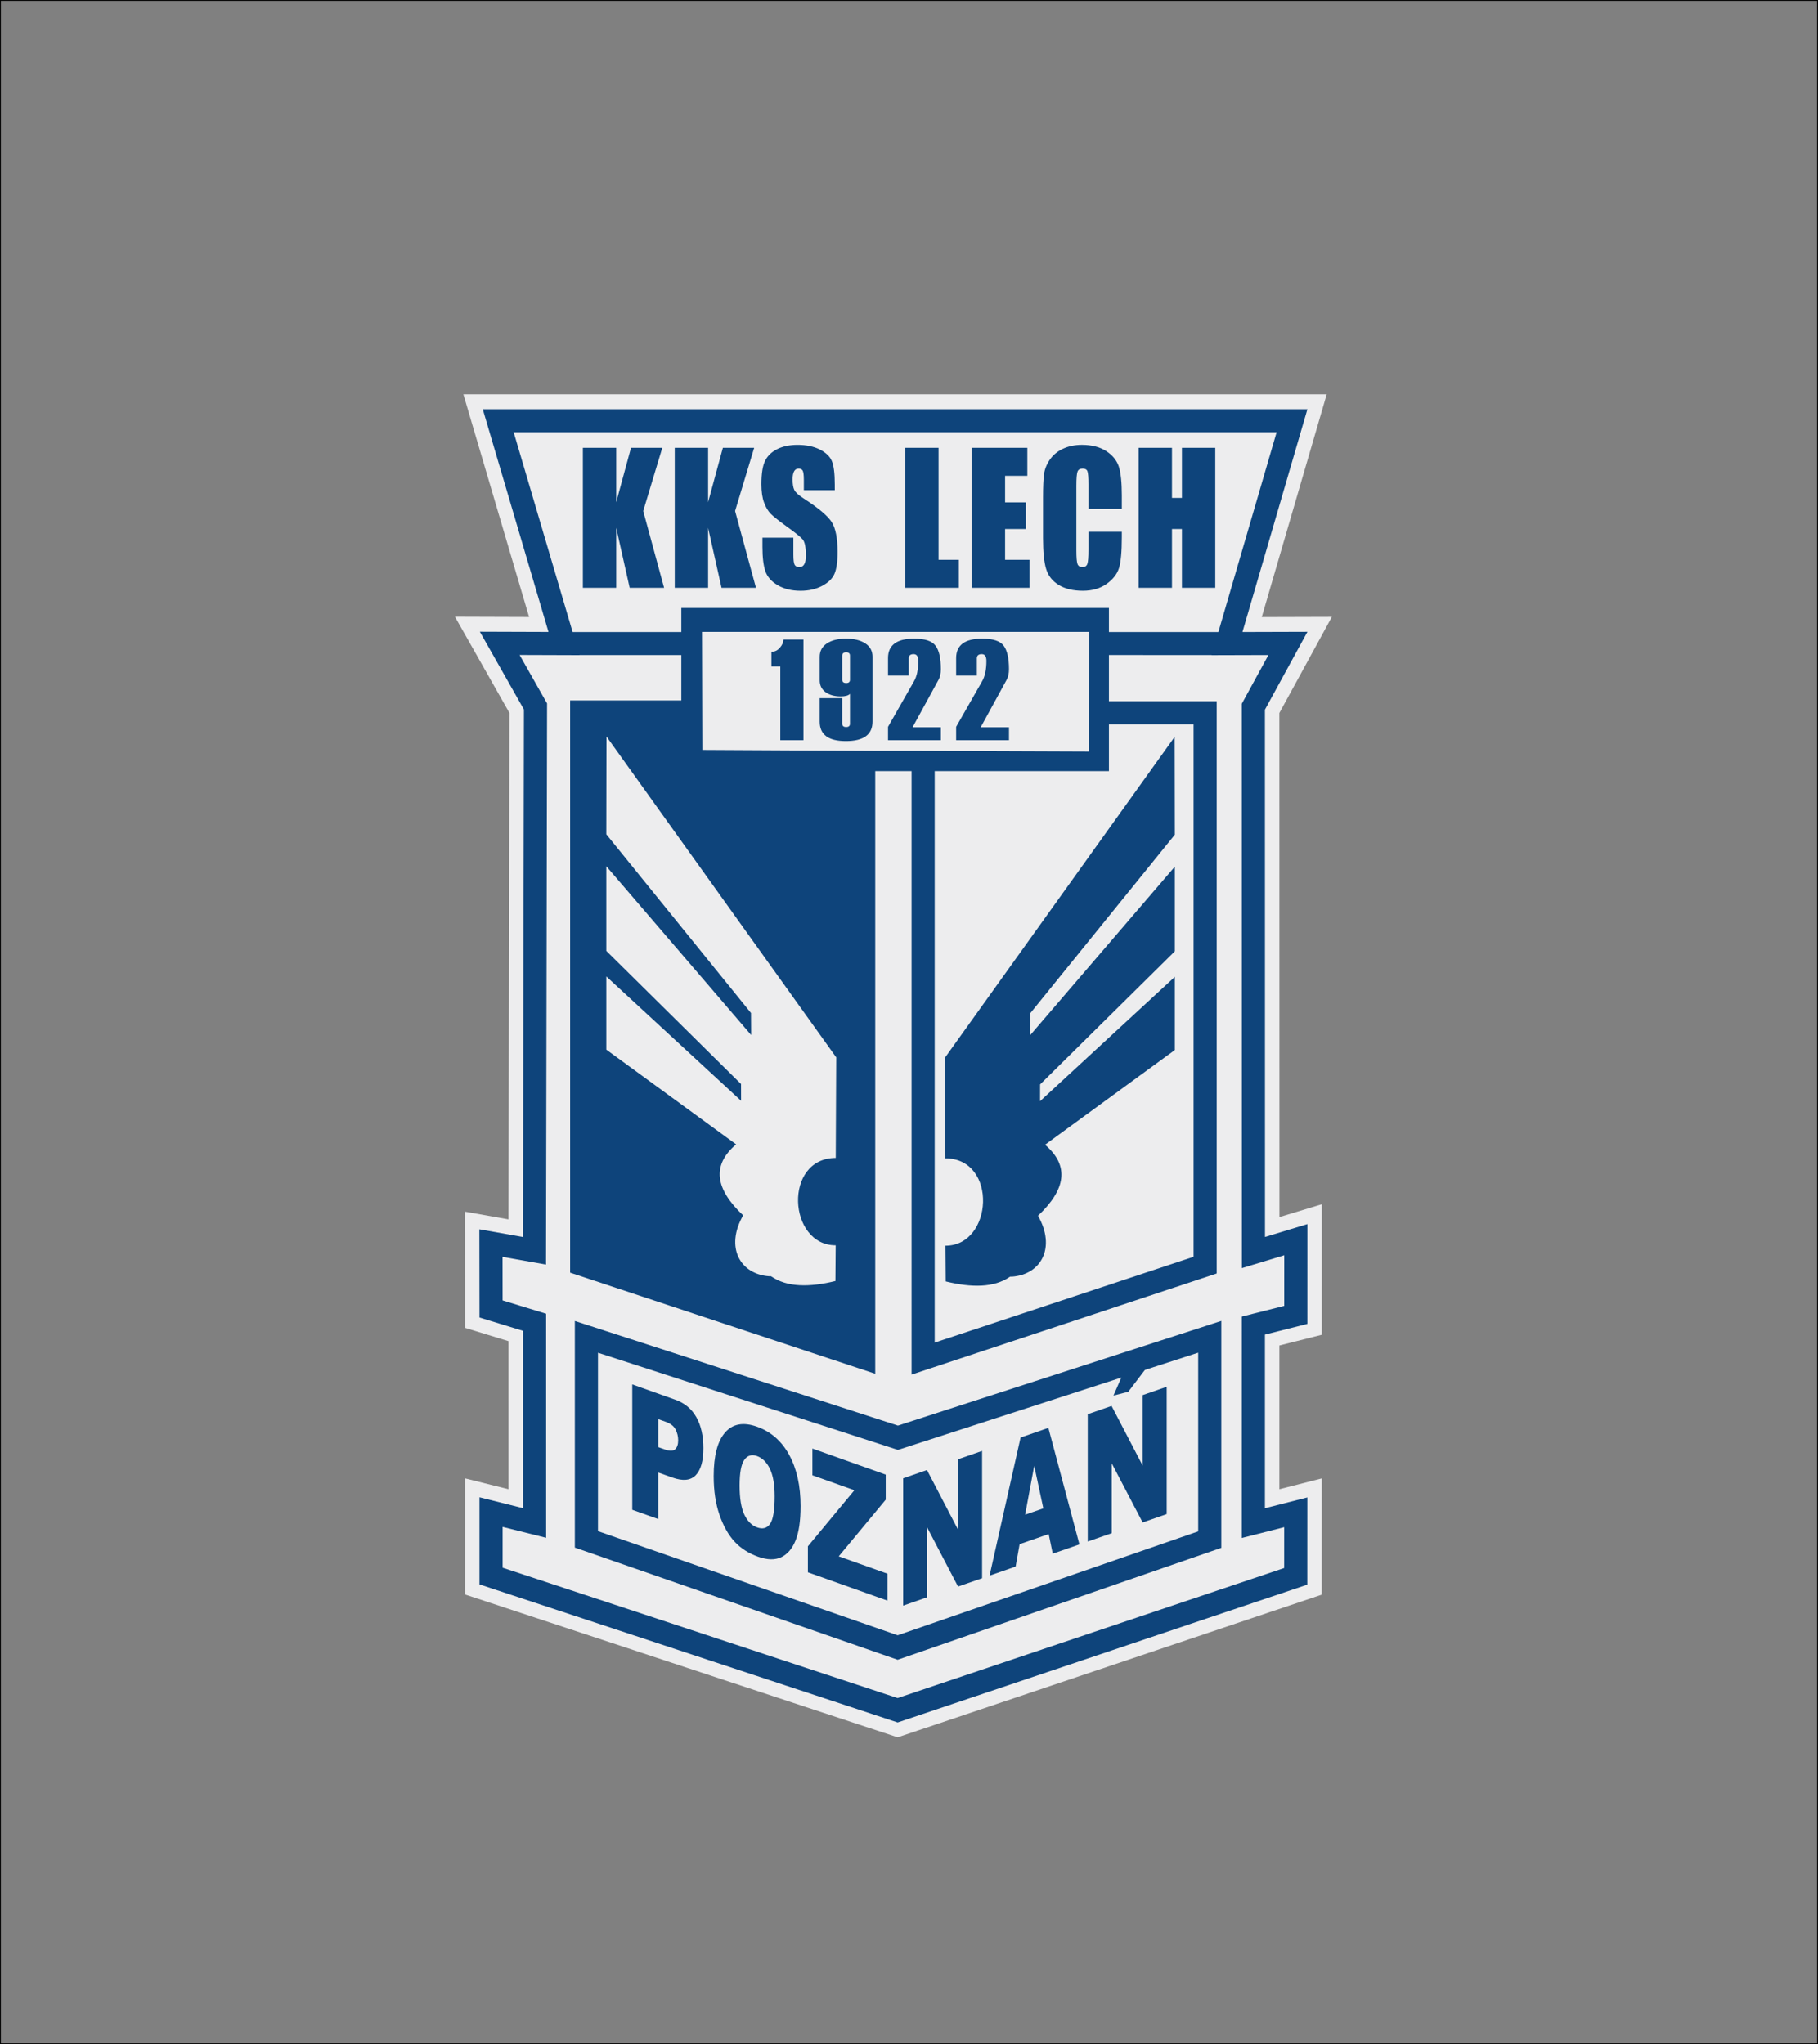 <?xml version="1.0" encoding="utf-8"?>
<!-- Generator: Adobe Illustrator 13.0.0, SVG Export Plug-In . SVG Version: 6.00 Build 14948)  -->
<!DOCTYPE svg PUBLIC "-//W3C//DTD SVG 1.0//EN" "http://www.w3.org/TR/2001/REC-SVG-20010904/DTD/svg10.dtd">
<svg version="1.0" id="Ebene_1" xmlns="http://www.w3.org/2000/svg" xmlns:xlink="http://www.w3.org/1999/xlink" x="0px" y="0px"
	 width="460.429px" height="517.745px" viewBox="0 0 460.429 517.745" enable-background="new 0 0 460.429 517.745"
	 xml:space="preserve">
<rect x="0" y="0" width="460.429" height="517.745" fill="#808080" stroke="none"/>
<g>
	<polygon fill-rule="evenodd" clip-rule="evenodd" fill="#EDEDEE" points="117.354,99.868 336.004,99.868 319.555,156.293 
		337.311,156.242 324.012,180.587 324.031,308.26 334.768,305.006 334.762,338.07 324.016,340.783 324.014,377.191 334.76,374.457 
		334.746,403.896 227.342,440.025 117.767,403.852 117.765,374.443 128.79,377.197 128.786,339.686 117.771,336.313 
		117.729,306.883 128.779,308.842 129.018,180.565 115.22,156.212 133.998,156.274 117.354,99.868 	"/>
	<path fill="#0E447B" d="M167.733,113.429l-4.832,16.005l5.291,19.451h-8.719l-3.409-15.198v15.198h-8.446v-35.457h8.446v13.777
		l3.744-13.777H167.733L167.733,113.429z M191.002,113.429l-4.832,16.005l5.291,19.451h-8.72l-3.408-15.198v15.198h-8.446v-35.457
		h8.446v13.777l3.744-13.777H191.002L191.002,113.429z M211.418,124.156h-7.837v-2.624c0-1.226-0.103-2.011-0.301-2.347
		c-0.198-0.336-0.534-0.501-1.006-0.501c-0.507,0-0.89,0.225-1.15,0.681c-0.26,0.449-0.39,1.136-0.39,2.056
		c0,1.181,0.144,2.078,0.438,2.676c0.28,0.598,1.081,1.316,2.389,2.168c3.758,2.437,6.119,4.433,7.098,5.996
		c0.979,1.563,1.465,4.082,1.465,7.558c0,2.527-0.274,4.388-0.814,5.584c-0.541,1.196-1.588,2.205-3.135,3.013
		c-1.554,0.807-3.354,1.218-5.414,1.218c-2.259,0-4.189-0.471-5.784-1.405c-1.601-0.935-2.648-2.123-3.141-3.566
		c-0.493-1.45-0.739-3.499-0.739-6.16v-2.318h7.836v4.313c0,1.331,0.11,2.183,0.329,2.564c0.226,0.374,0.615,0.568,1.177,0.568
		c0.561,0,0.979-0.239,1.252-0.725c0.274-0.479,0.411-1.196,0.411-2.146c0-2.085-0.26-3.454-0.78-4.097
		c-0.534-0.643-1.854-1.712-3.949-3.214c-2.101-1.525-3.49-2.624-4.175-3.312c-0.678-0.688-1.246-1.638-1.69-2.849
		c-0.452-1.211-0.671-2.758-0.671-4.642c0-2.714,0.315-4.702,0.952-5.958c0.629-1.256,1.656-2.235,3.073-2.946
		c1.417-0.703,3.128-1.061,5.133-1.061c2.197,0,4.065,0.389,5.605,1.158c1.547,0.778,2.566,1.75,3.073,2.931
		c0.5,1.174,0.746,3.17,0.746,5.988V124.156L211.418,124.156z M237.701,113.429v28.362h5.133v7.094h-13.58v-35.457H237.701
		L237.701,113.429z M246.104,113.429h14.08v7.094h-5.633v6.721h5.27v6.75h-5.27v7.797h6.193v7.094h-14.641V113.429L246.104,113.429z
		 M284.109,128.888h-8.439v-6.175c0-1.794-0.096-2.916-0.273-3.364c-0.178-0.441-0.574-0.666-1.191-0.666
		c-0.697,0-1.135,0.27-1.326,0.808c-0.186,0.546-0.281,1.712-0.281,3.506v16.469c0,1.727,0.096,2.848,0.281,3.372
		c0.191,0.53,0.607,0.792,1.266,0.792c0.629,0,1.041-0.262,1.232-0.792c0.191-0.523,0.293-1.757,0.293-3.701v-4.44h8.439v1.375
		c0,3.663-0.238,6.265-0.711,7.797c-0.473,1.533-1.527,2.878-3.148,4.029c-1.623,1.151-3.629,1.734-6.002,1.734
		c-2.479,0-4.518-0.494-6.119-1.473s-2.67-2.333-3.189-4.059c-0.521-1.734-0.781-4.336-0.781-7.813v-10.354
		c0-2.557,0.082-4.47,0.24-5.749c0.164-1.278,0.637-2.512,1.438-3.692c0.793-1.181,1.895-2.116,3.305-2.796
		c1.41-0.673,3.033-1.017,4.859-1.017c2.492,0,4.545,0.531,6.16,1.577c1.615,1.054,2.676,2.362,3.189,3.932
		c0.508,1.57,0.76,4.014,0.76,7.326V128.888L284.109,128.888z M307.775,113.429v35.457h-8.438v-14.892h-2.525v14.892h-8.447v-35.457
		h8.447v12.678h2.525v-12.678H307.775L307.775,113.429z"/>
	<path fill="#0E447B" d="M160.127,350.646l10.906,3.883c2.374,0.844,4.153,2.32,5.335,4.436c1.182,2.105,1.774,4.727,1.774,7.84
		c0,3.209-0.643,5.486-1.933,6.832c-1.291,1.344-3.258,1.545-5.903,0.604l-3.59-1.277v11.787l-6.59-2.348V350.646L160.127,350.646z
		 M166.717,366.531l1.607,0.572c1.266,0.449,2.15,0.439,2.665-0.035c0.51-0.477,0.767-1.229,0.767-2.248
		c0-1-0.223-1.928-0.667-2.773c-0.44-0.854-1.276-1.498-2.501-1.934l-1.869-0.666V366.531L166.717,366.531z"/>
	<path fill="#0E447B" d="M180.749,373.885c0-5.184,0.969-8.877,2.897-11.072c1.933-2.203,4.623-2.688,8.068-1.461
		c3.535,1.258,6.259,3.646,8.172,7.168c1.908,3.51,2.868,7.83,2.868,12.939c0,3.711-0.42,6.607-1.256,8.684
		c-0.836,2.076-2.042,3.496-3.619,4.258c-1.582,0.76-3.545,0.719-5.903-0.121c-2.393-0.852-4.375-2.127-5.947-3.824
		c-1.567-1.703-2.838-3.961-3.816-6.779C181.238,380.861,180.749,377.596,180.749,373.885L180.749,373.885z M187.314,376.266
		c0,3.209,0.396,5.648,1.191,7.338c0.796,1.68,1.884,2.77,3.253,3.258c1.409,0.5,2.501,0.203,3.273-0.891
		c0.771-1.102,1.162-3.424,1.162-6.973c0-2.996-0.406-5.32-1.212-6.99c-0.805-1.662-1.898-2.738-3.282-3.23
		c-1.32-0.471-2.383-0.154-3.184,0.965C187.714,370.855,187.314,373.035,187.314,376.266L187.314,376.266z"/>
	<polygon fill="#0E447B" points="205.75,366.887 224.319,373.496 224.319,379.842 212.414,394.191 224.754,398.584 224.754,405.408 
		204.607,398.236 204.607,391.648 216.379,377.451 205.75,373.668 205.75,366.887 	"/>
	<polygon fill="#0E447B" points="228.734,374.428 234.77,372.332 242.639,387.438 242.639,369.6 248.727,367.484 248.727,399.729 
		242.639,401.844 234.809,386.861 234.809,404.564 228.734,406.674 228.734,374.428 	"/>
	<path fill="#0E447B" d="M265.59,388.549l-7.359,2.557l-1.012,5.674l-6.6,2.293l7.855-34.975l7.041-2.445l7.861,29.516l-6.76,2.348
		L265.59,388.549L265.59,388.549z M264.236,382.045l-2.311-10.789l-2.299,12.389L264.236,382.045L264.236,382.045z"/>
	<polygon fill="#0E447B" points="285.229,346.068 291.967,344.336 285.746,352.512 281.994,353.477 285.229,346.068 	"/>
	<polygon fill="#0E447B" points="275.482,358.189 281.518,356.094 289.387,371.199 289.387,353.359 295.477,351.246 295.477,383.49 
		289.387,385.605 281.557,370.623 281.557,388.326 275.482,390.436 275.482,358.189 	"/>
	<path fill="#0E447B" d="M203.485,187.472h-5.863v-18.681h-2.249v-3.713c0.858,0,1.576-0.352,2.166-1.05
		c0.591-0.698,0.883-1.383,0.883-2.044h5.063V187.472L203.485,187.472z M207.599,176.824h5.711v6.486
		c0,0.558,0.331,0.837,0.991,0.837c0.642,0,0.965-0.279,0.965-0.837v-7.572c-0.419,0.431-1.207,0.643-2.363,0.643
		c-1.563,0-2.839-0.358-3.824-1.074c-0.985-0.722-1.48-1.717-1.48-2.997v-5.939c0-1.481,0.616-2.621,1.842-3.422
		c1.226-0.794,2.833-1.195,4.821-1.195c2.008,0,3.634,0.394,4.866,1.189s1.849,1.923,1.849,3.397v16.423
		c0,3.294-2.249,4.938-6.753,4.938c-4.415,0-6.625-1.632-6.625-4.908V176.824L207.599,176.824z M215.267,172.17v-6.116
		c0-0.558-0.324-0.837-0.965-0.837c-0.661,0-0.991,0.279-0.991,0.837v6.116c0,0.552,0.331,0.831,0.991,0.831
		C214.943,173.001,215.267,172.723,215.267,172.17L215.267,172.17z M238.285,187.472h-13.384v-3.379l6.587-11.552
		c0.724-1.256,1.08-2.973,1.08-5.157c0-1.134-0.393-1.705-1.188-1.705c-0.819,0-1.232,0.358-1.232,1.068v4.374h-5.247v-4.447
		c0-3.282,2.21-4.92,6.625-4.92c2.731,0,4.536,0.601,5.424,1.802c0.891,1.201,1.334,3.179,1.334,5.927
		c0,1.08-0.195,1.966-0.578,2.67l-6.587,12.049h7.165V187.472L238.285,187.472z M255.537,187.472h-13.385v-3.379l6.588-11.552
		c0.725-1.256,1.08-2.973,1.08-5.157c0-1.134-0.395-1.705-1.188-1.705c-0.82,0-1.232,0.358-1.232,1.068v4.374h-5.248v-4.447
		c0-3.282,2.211-4.92,6.627-4.92c2.73,0,4.535,0.601,5.424,1.802s1.334,3.179,1.334,5.927c0,1.08-0.197,1.966-0.578,2.67
		l-6.588,12.049h7.166V187.472L255.537,187.472z"/>
	<path fill-rule="evenodd" clip-rule="evenodd" fill="#0E447B" d="M122.264,103.634h208.855l-16.453,56.439l16.457-0.048
		L320.35,179.75l0.02,133.551l10.736-3.254l-0.006,25.266l-10.746,2.713l-0.002,43.984l10.742-2.734l-0.01,22.084l-103.748,34.9
		l-105.898-34.961l-0.001-22.061l11.025,2.754l-0.004-44.92l-11.019-3.375l-0.032-22.34l11.036,1.957l0.249-133.614L121.529,160
		l17.383,0.058L122.264,103.634L122.264,103.634z M172.553,153.998H280.85v6.089h27.713l14.75-50.598H130.097l14.93,50.598h27.527
		V153.998L172.553,153.998z M280.85,165.911v11.702h27.289v144.932l-77.271,25.617V195.303h-9.204v152.65l-77.272-25.617V177.404
		h28.161v-11.493h-25.809l0.008,0.028l-15.157-0.05l6.955,12.273l-0.265,142.133l-11.012-1.951l0.016,11.021l11.024,3.375
		l0.005,56.75l-11.025-2.754l0,10.33l100.025,33.021l97.912-32.938l0.006-10.342l-10.742,2.732l0.004-56.078l10.746-2.711
		l0.004-12.811l-10.732,3.252l-0.021-142.938l6.744-12.346l-14.385,0.042l0.012-0.041H280.85L280.85,165.911z M275.842,160.047
		h-98.049l0.084,29.896l43.787,0.229h9.204l44.849,0.173L275.842,160.047L275.842,160.047z M145.587,334.576l81.822,26.498
		l81.902-26.514v57.479l-81.974,28.346l-81.75-28.41V334.576L145.587,334.576z M151.443,342.627l75.965,24.604l76.047-24.619v45.258
		l-76.114,26.318l-75.898-26.377V342.627L151.443,342.627z M280.85,183.469v11.834h-44.127v144.75l65.561-21.734v-134.85H280.85
		L280.85,183.469z"/>
	<path fill-rule="evenodd" clip-rule="evenodd" fill="#0E447B" d="M297.492,186.636l-58.184,81.276l0.121,25.467
		c13.336,0.072,12.098,22.146,0.016,22.139l0.068,9.043c6.561,1.596,12.213,1.617,16.252-1.172c0.141-0.098,0.35-0.025,0.523-0.037
		c7.393-0.533,11.201-7.35,6.594-15.43c7.041-6.625,8.051-12.658,1.779-17.98l32.875-23.992v-18.531l-34.133,31.49l0.014-4.246
		l34.119-33.717v-21.442l-36.682,42.742l0.041-5.572l36.641-45.262L297.492,186.636L297.492,186.636z"/>
	<path fill-rule="evenodd" clip-rule="evenodd" fill="#EDEDEE" d="M153.6,186.536l58.183,81.276l-0.12,25.467
		c-13.337,0.072-12.098,22.146-0.017,22.137l-0.067,9.043c-6.56,1.598-12.213,1.617-16.252-1.172
		c-0.139-0.096-0.35-0.025-0.524-0.037c-7.392-0.533-11.201-7.348-6.592-15.43c-7.042-6.623-8.051-12.658-1.78-17.979
		l-32.875-23.992v-18.532l34.133,31.489l-0.012-4.244l-34.121-33.718v-21.442l36.682,42.743l-0.041-5.573l-36.642-45.262
		L153.6,186.536L153.6,186.536z"/>
	<polygon fill="none" stroke="#000000" stroke-width="0.216" stroke-miterlimit="2.613" points="0.108,0.108 460.32,0.108 
		460.32,517.637 0.108,517.637 0.108,0.108 	"/>
</g>
</svg>
